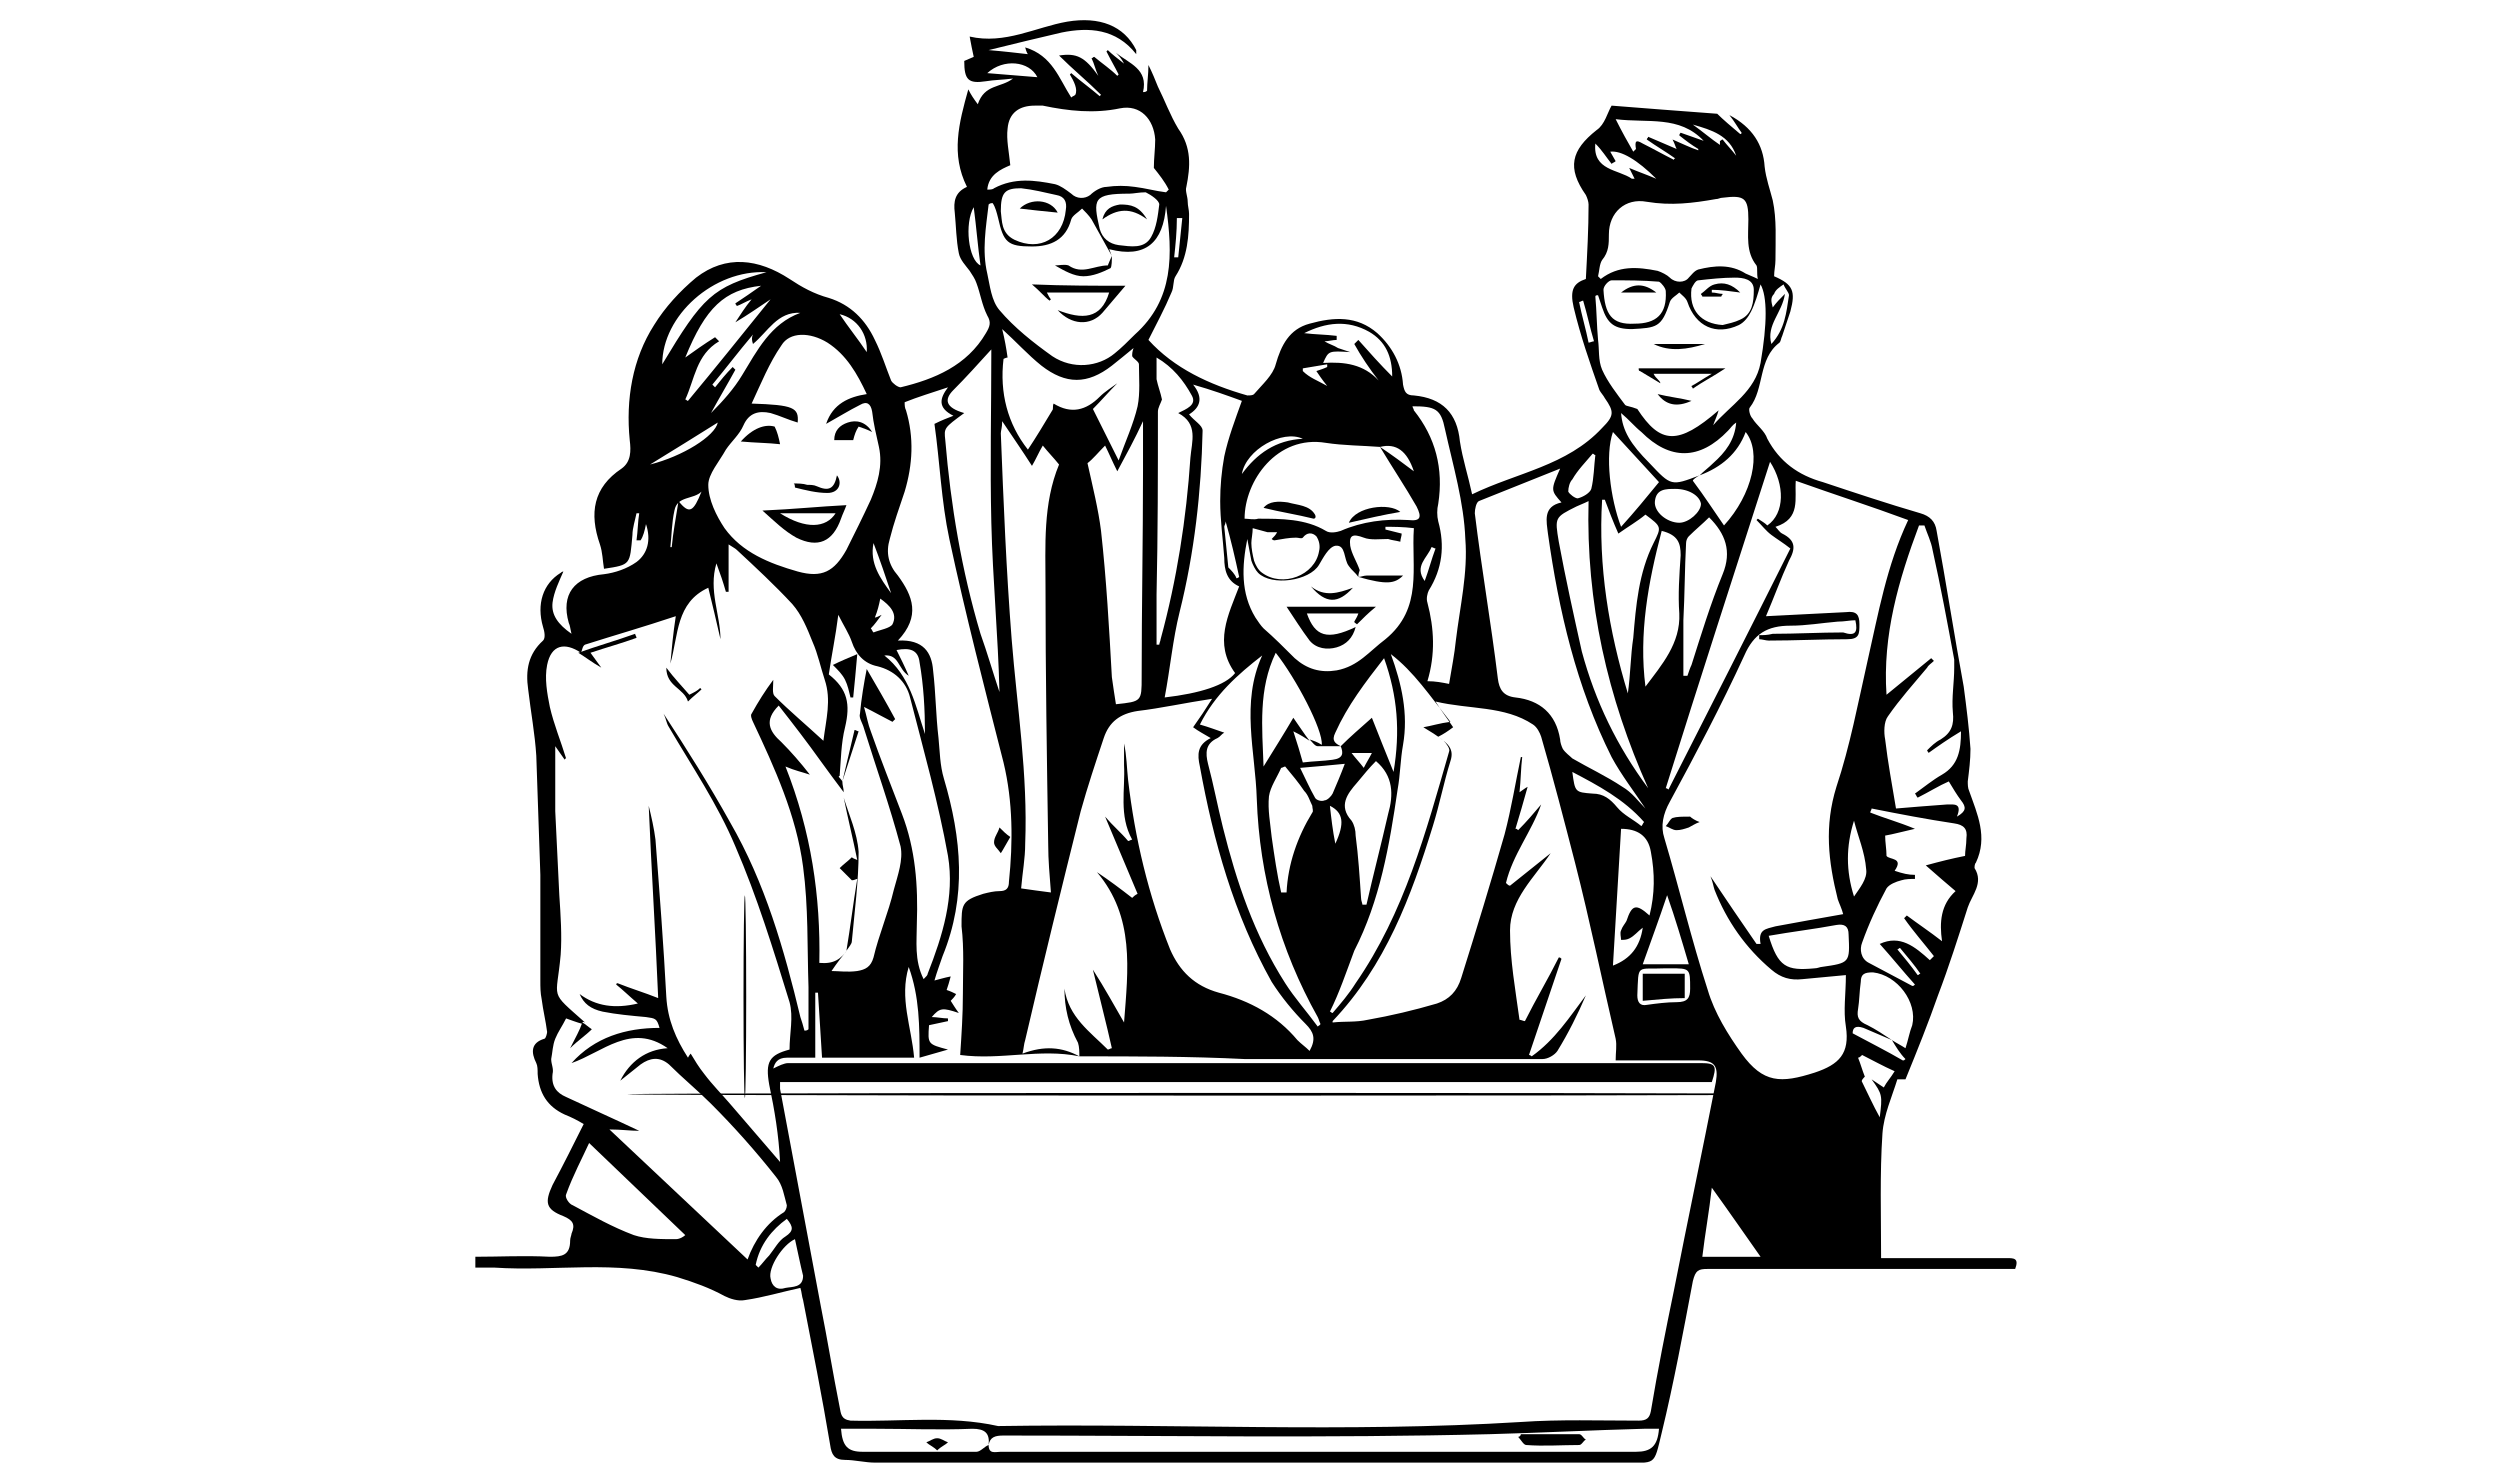 <?xml version="1.0" encoding="utf-8"?>
<!-- Generator: Adobe Illustrator 24.3.0, SVG Export Plug-In . SVG Version: 6.00 Build 0)  -->
<svg version="1.1" id="Layer_1" xmlns="http://www.w3.org/2000/svg" xmlns:xlink="http://www.w3.org/1999/xlink" x="0px" y="0px"
	 viewBox="0 0 184.6 108" style="enable-background:new 0 0 184.6 108;" xml:space="preserve">
<g>
	<path d="M117.1,20.6c0.1-1.9,0.2-3.7,0.2-5.5c0-0.2-0.1-0.5-0.2-0.7c-1.4-2-1.1-3.3,0.8-4.8c0.6-0.4,0.8-1.3,1.1-1.8
		c2.6,0.2,5,0.4,7.8,0.6c0.4,0.4,1.1,1,1.7,1.5c0,0,0.1,0,0.1-0.1c-0.3-0.4-0.5-0.8-0.9-1.3c1.7,0.9,2.5,2.2,2.6,3.8
		c0.1,0.9,0.4,1.7,0.6,2.5c0.3,1.4,0.2,2.9,0.2,4.4c0,0.4-0.1,0.8-0.1,1.2c1.4,0.6,1.6,1.1,1.2,2.6c-0.2,0.6-0.4,1.2-0.6,1.8
		c-0.1,0.2-0.1,0.4-0.2,0.5c-1.6,1.2-1.1,3.4-2.2,4.8c-0.1,0.1,0,0.6,0.2,0.8c0.3,0.5,0.9,0.9,1.1,1.5c0.9,1.7,2.3,2.7,4.1,3.2
		c2.4,0.8,4.8,1.6,7.2,2.3c0.7,0.2,1.1,0.6,1.2,1.3c0.7,3.8,1.3,7.7,2,11.5c0.2,1.5,0.4,3.1,0.5,4.6c0,0.8-0.1,1.6-0.2,2.4
		c0,0.2,0,0.5,0.1,0.7c0.6,1.7,1.4,3.4,0.5,5.3c-0.1,0.1-0.1,0.3-0.1,0.4c0.7,1.1-0.2,2-0.5,2.9c-0.7,2.2-1.4,4.4-2.2,6.5
		c-0.7,2-1.5,4-2.4,6.2c0,0-0.3,0-0.6,0c-0.4,1.3-1,2.6-1.1,4c-0.2,3-0.1,6-0.1,9.2c0.4,0,0.8,0,1.1,0c2.7,0,5.5,0,8.2,0
		c0.5,0,0.9,0,0.6,0.8c-2.3,0-4.6,0-6.9,0c-5.3,0-10.5,0-15.8,0c-0.7,0-0.9,0.1-1.1,0.9c-0.7,3.7-1.4,7.5-2.3,11.2
		c-0.6,2.5-0.4,2.2-2.9,2.2c-6.2,0.2-12.4,0-18.6,0c-12.2,0-24.4,0-36.6,0c-0.7,0-1.5-0.2-2.2-0.2c-0.8,0-1-0.4-1.1-1.1
		c-0.6-3.6-1.3-7.1-2-10.7c-0.1-0.3-0.1-0.6-0.2-0.9c-1.4,0.3-2.7,0.7-4.1,0.9c-0.5,0.1-1.1-0.1-1.5-0.3c-1.1-0.6-2.2-1-3.5-1.4
		c-4.5-1.3-9-0.4-13.5-0.7c-0.5,0-0.9,0-1.4,0c0-0.3,0-0.5,0-0.8c1.8,0,3.6-0.1,5.5,0c0.9,0,1.5-0.1,1.5-1.2c0-0.2,0.1-0.4,0.1-0.5
		c0.3-0.7,0.1-1-0.6-1.3c-1.3-0.5-1.4-1-0.8-2.3c0.8-1.5,1.5-2.9,2.3-4.5c-0.5-0.3-0.9-0.5-1.4-0.7c-1.3-0.6-1.9-1.6-2-3
		c0-0.3,0-0.6-0.1-0.8c-0.4-0.8-0.4-1.5,0.6-1.8c0.1,0,0.2-0.4,0.2-0.5c-0.1-0.8-0.3-1.6-0.4-2.4c-0.1-0.5-0.1-0.9-0.1-1.4
		c0-2.6,0-5.2,0-7.8c-0.1-2.9-0.2-5.9-0.3-8.8c-0.1-1.6-0.4-3.2-0.6-4.9c-0.2-1.4,0-2.6,1.1-3.6c0.2-0.2,0.1-0.7,0-1
		c-0.5-1.7,0-3.2,1.3-4c0.1-0.1,0.2-0.1,0.2-0.1c-0.3,0.7-0.7,1.5-0.8,2.3c-0.1,0.9,0.4,1.6,1.4,2.3c-0.1-0.4-0.1-0.6-0.2-0.8
		c-0.6-2.1,0.4-3.4,2.6-3.6c0.8-0.1,1.7-0.4,2.4-0.9c0.8-0.6,1.1-1.6,0.7-2.8c-0.1,0.5-0.2,0.9-0.4,1.2c-0.1,0-0.2,0-0.3,0
		c0.1-0.7,0.1-1.4,0.2-2c-0.1,0-0.1,0-0.2,0c-0.1,0.5-0.3,1.1-0.3,1.6c-0.2,2.2-0.1,2.2-2.1,2.5c-0.1-0.6-0.1-1.2-0.3-1.8
		c-0.8-2.3-0.5-4.2,1.6-5.6c0.7-0.5,0.7-1.3,0.6-2.1c-0.3-3,0.2-6,1.8-8.5c0.8-1.3,1.9-2.5,3.1-3.5c2.2-1.7,4.6-1.4,6.9,0.1
		c0.9,0.6,1.8,1.1,2.9,1.4c1.6,0.5,2.7,1.6,3.4,3.1c0.5,1,0.8,2,1.2,3c0.1,0.2,0.5,0.5,0.7,0.5c2.5-0.6,4.9-1.6,6.3-4
		c0.3-0.5,0.4-0.8,0.1-1.3c-0.4-0.8-0.5-1.6-0.8-2.4c-0.1-0.3-0.3-0.6-0.5-0.9c-0.3-0.4-0.7-0.8-0.8-1.3c-0.2-1-0.2-2-0.3-3
		c-0.1-0.8,0-1.5,0.9-1.9c-1.2-2.4-0.6-4.7,0.1-7.2c0.2,0.4,0.4,0.7,0.7,1.1c0.5-1.5,1.7-1.2,2.6-1.9c-0.8,0.1-1.4,0.1-2,0.2
		c-1.3,0.2-1.6-0.1-1.6-1.5c0.2-0.1,0.5-0.2,0.7-0.3c-0.1-0.5-0.2-0.9-0.3-1.5c2.6,0.6,4.9-0.7,7.2-1.1c2.4-0.4,4.2,0.3,5.1,2.1
		c0,0.1,0,0.1,0,0.3c-1.5-1.9-3.5-2-5.5-1.6c-1.7,0.4-3.4,0.8-5.4,1.3c1.2,0.1,2,0.2,2.9,0.3c0,0-0.1-0.1-0.2-0.5
		c2,0.6,2.5,2.3,3.4,3.7c0.1-0.1,0.2-0.1,0.3-0.2C79.6,6.6,79.3,6,79,5.5c0,0,0.1-0.1,0.1-0.1c0.7,0.6,1.4,1.1,2.1,1.7
		c0,0,0.1-0.1,0.1-0.1c-1-1-2.1-1.9-3.1-2.9c1.3-0.2,1.9,0.1,2.9,1.5c-0.2-0.4-0.3-0.9-0.5-1.3c0.1,0,0.1-0.1,0.2-0.1
		c0.6,0.5,1.2,0.9,1.7,1.4c0,0,0.1-0.1,0.1-0.1c-0.3-0.6-0.6-1.1-0.9-1.7c0,0,0.1-0.1,0.1-0.1c0.3,0.3,0.7,0.6,1.2,1
		c-0.2-0.4-0.4-0.6-0.6-0.8c1,0.8,2.4,1.2,2,2.9c0.1,0,0.2,0,0.3-0.1c0-0.6,0.1-1.2,0.1-1.9c0.3,0.6,0.5,1.1,0.7,1.6
		c0.5,1,0.9,2.1,1.5,3.1c1,1.4,0.9,2.8,0.6,4.3c-0.1,0.3,0.1,0.7,0.1,1.1c0,0.3,0.1,0.6,0.1,0.9c0,1.6-0.1,3.2-1,4.6
		c-0.2,0.3-0.1,0.8-0.3,1.2c-0.5,1.2-1.1,2.3-1.7,3.5c1.9,2.1,4.5,3.3,7.3,4.1c0.2,0,0.4,0,0.5-0.1c0.6-0.7,1.4-1.4,1.6-2.2
		c0.4-1.4,1-2.6,2.5-3c1.8-0.5,3.5-0.6,5,0.7c1.1,1,1.8,2.3,1.9,3.8c0.1,0.5,0.2,0.8,0.8,0.8c2.1,0.2,3.2,1.3,3.4,3.4
		c0.2,1.3,0.6,2.5,0.9,3.9c3.3-1.6,7-2.1,9.6-4.9c0.9-0.9,0.9-1.2,0.2-2.2c-0.1-0.2-0.3-0.4-0.4-0.6c-0.7-2-1.4-4-1.9-6.1
		C115.9,21.4,116.2,20.9,117.1,20.6z M138.2,79.7c0.3,0.2,0.6,0.4,0.9,0.6c0.2-0.4,0.5-0.7,0.8-1.2c-0.9-0.4-1.6-0.8-2.4-1.2
		c-0.1,0.1-0.2,0.2-0.3,0.2c0.2,0.5,0.3,0.9,0.5,1.4c-0.1,0.1-0.3,0.3-0.2,0.4c0.4,0.8,0.8,1.7,1.3,2.6
		C139,80.9,139,80.8,138.2,79.7z M125.5,35.1c0.3-0.3,0.7-0.6,1-0.9c0.9-0.8,1.6-1.7,1.7-3c-0.3,0.2-0.4,0.4-0.6,0.6
		c-2.1,2.2-4.3,2.2-6.4,0.1c-0.5-0.4-0.9-0.9-1.5-1.4c0.1,1.3,0.7,2.3,2.1,3.7C123.4,35.9,123.4,35.9,125.5,35.1
		C125.5,35,125.5,35.1,125.5,35.1c-0.2,0.1-0.5,0.3-0.5,0.4c0.9,1.2,1.6,2.3,2.3,3.3c2.1-2.3,2.8-5.4,1.6-6.9
		C128.3,33.5,127.1,34.5,125.5,35.1z M139.7,76.8c0.3,0.2,0.7,0.4,1,0.6c0.2-0.6,0.3-1.2,0.5-1.7c0.4-1.7-1.1-3.7-2.9-3.9
		c-0.6,0-0.9,0.1-0.9,0.7c-0.1,0.7-0.1,1.4-0.2,2c-0.1,0.6,0,0.9,0.7,1.2C138.5,76,139.1,76.4,139.7,76.8c-0.7-0.3-1.4-0.6-2.1-0.9
		c-0.6-0.2-0.8,0-0.8,0.4c1.3,0.7,2.5,1.3,3.7,2c0.1,0,0.1,0,0.2-0.1C140.3,77.8,140,77.3,139.7,76.8z M99,55.1
		c0.7-0.7,1.4-1.3,2.3-2.1c0.5,1.3,1,2.5,1.6,4c0.5-3,0.3-5.6-0.7-8.4c-1.4,1.8-2.7,3.5-3.6,5.5C98.3,54.7,98.6,54.9,99,55.1
		c-0.5,0-1.1,0-1.7,0c-0.2,0-0.4-0.3-0.6-0.5c0.3,0.1,0.6,0.2,0.9,0.4c0.1-1.1-1.9-4.9-3.4-6.8c-1.3,2.7-1,5.5-0.9,8.4
		c0.8-1.3,1.5-2.4,2.2-3.6c0.5,0.7,0.8,1.2,1.2,1.7c-0.3-0.2-0.6-0.4-1.2-0.7c0.3,0.9,0.5,1.6,0.7,2.3c0.8-0.1,1.5-0.1,2.2-0.2
		C99.2,56,99.2,55.6,99,55.1z M77.8,29.8c1.3,0.8,2.4,0.5,3.4-0.5c0.4-0.4,0.9-0.7,1.3-1c-0.6,0.6-1.2,1.3-1.8,1.9
		c0.6,1.2,1.2,2.4,1.9,3.8c0.5-1.4,1.1-2.7,1.4-4c0.2-1,0.1-2.1,0.1-3.1c0-0.2-0.4-0.4-0.5-0.6c0-0.2,0-0.3,0.1-0.6
		c-0.6,0.5-1.1,0.9-1.6,1.3c-1.8,1.4-3.4,1.4-5.2,0c-1-0.8-1.9-1.8-2.9-2.7c0.2,0.8,0.3,1.4,0.4,2.1c-0.1,0-0.3,0.1-0.3,0.1
		c-0.3,2.5,0.3,4.8,1.8,6.7c0.6-0.9,1.2-1.9,1.8-2.9C77.8,30.2,77.7,30,77.8,29.8z M85.8,29.5c-0.1,0.3-0.3,0.6-0.3,0.9
		c0,4.5,0,9-0.1,13.5c0,1.2,0,2.5,0,3.7c0.1,0,0.2,0,0.2,0c0-0.1,0.1-0.3,0.1-0.4c1.2-4.4,1.9-8.9,2.2-13.4c0.1-1.2,0.6-2.5-0.9-3.3
		c0.6-0.3,1.4-0.6,1-1.3c-0.6-1.1-1.4-2.1-2.6-2.8c0,0.6,0,1.1,0,1.6C85.5,28.5,85.7,29,85.8,29.5z M101.9,33
		c-1.3-0.1-2.7-0.1-4-0.3c-3.6-0.6-6,2.8-6,5.6c0.3,0,0.7,0.1,1,0c1.7,0,3.5,0,5,0.9c0.3,0.2,0.8,0.1,1.1,0c1.6-0.7,3.3-0.9,5-0.8
		c0.9,0.1,1-0.2,0.6-1C103.8,36,102.8,34.5,101.9,33c0.9,0.6,1.7,1.2,2.5,1.8C103.9,33.3,103.1,32.7,101.9,33z M73,106.7
		c0.1-0.9-0.3-1.2-1.2-1.2c-2.4,0.1-4.8,0-7.1,0c-0.9,0-1.7,0-2.6,0c0.1,1.3,0.5,1.7,1.6,1.7c2.8,0,5.6,0,8.4,0
		C72.4,107.2,72.7,106.8,73,106.7c0,0.7,0.5,0.5,0.9,0.5c15.6,0,31.3,0,46.9,0c1.1,0,1.6-0.4,1.7-1.7c-0.4,0-0.7,0-1.1,0
		c-3.8,0.1-7.6,0.3-11.4,0.4c-12,0.3-23.9,0.1-35.9,0.1C73.5,106,73.1,106.1,73,106.7z M100.3,42.6c-0.2-0.3-0.5-0.5-0.7-0.8
		c-0.4-0.5-0.2-1.6-1-1.5c-0.5,0.1-0.9,0.9-1.2,1.4c-0.7,1.2-3.5,1.6-4.5,0.6c-0.2-0.2-0.4-0.6-0.5-0.9c-0.1-0.5-0.2-1.1-0.3-1.6
		c-0.4,2-0.5,4,0.6,5.8c0.2,0.3,0.4,0.6,0.6,0.8c0.8,0.7,1.5,1.4,2.3,2.2c0.9,0.8,1.9,1.1,3.1,0.9c1.6-0.3,2.4-1.4,3.6-2.3
		c2.8-2.3,1.9-5.3,2.1-8.2c-0.8-0.1-1.5-0.1-2.1-0.1c0,0.1,0,0.1,0,0.2c0.4,0.1,0.8,0.2,1.2,0.3c0,0.2-0.1,0.4-0.1,0.6
		c-0.4-0.1-0.6-0.1-0.9-0.2c-0.6,0-1.3,0.1-1.8-0.1c-0.8-0.3-1.1-0.2-1,0.6c0.1,0.6,0.5,1.2,0.7,1.8
		C100.3,42.4,100.3,42.5,100.3,42.6L100.3,42.6z M82.1,18.9c-0.5-0.9-1-1.8-1.5-2.7c-0.2-0.3-0.5-0.6-0.7-0.8
		c-0.3,0.3-0.7,0.5-0.8,0.8c-0.4,1.5-1.5,2-2.9,2c-1.8,0-2.1-0.3-2.5-2.1c-0.1-0.4-0.2-0.8-0.4-1.1c-0.1,0-0.2,0-0.3,0.1
		c-0.2,1.7-0.5,3.4-0.1,5.1c0.2,0.9,0.3,2,0.9,2.7c1.1,1.3,2.5,2.4,3.9,3.4c1.5,1,3.4,0.8,4.6-0.2c0.5-0.4,1-0.9,1.5-1.4
		c2.9-2.6,2.8-5.9,2.3-9.5c-0.2,2.7-1.5,3.9-4.2,3.2C82,18.6,82,18.7,82.1,18.9L82.1,18.9z M62.2,57.7L62.2,57.7
		c0,0.3,0.1,0.5,0.1,0.8c-0.6-0.8-1.2-1.6-1.7-2.3c-1-1.4-2-2.7-3.1-4.1c-1.1,1.1-0.7,1.9,0.2,2.7c0.7,0.7,1.4,1.5,2.1,2.4
		c-0.6-0.2-1.1-0.3-1.8-0.6c1.9,4.8,2.6,9.6,2.5,14.5c1.1,0.1,1.6-0.3,2.1-1c-0.4,0.5-0.8,1-1.2,1.6c0.5,0,1.2,0.1,1.9,0
		c0.6-0.1,1-0.3,1.2-1c0.4-1.7,1.1-3.3,1.5-5c0.3-1.1,0.7-2.2,0.5-3.2c-0.8-3-1.8-5.8-2.7-8.7c-0.1-0.4-0.4-0.8-0.3-1.1
		c0.1-1.1,0.3-2.3,0.5-3.3c0.7,1.2,1.4,2.4,2.1,3.7c-0.1,0.1-0.1,0.1-0.2,0.2c-0.6-0.3-1.3-0.7-2.1-1.1c0.2,0.7,0.3,1.3,0.5,1.8
		c0.7,2,1.5,4,2.3,6.1c1,2.6,1.2,5.3,1.1,8.1c0,1.3-0.2,2.7,0.5,4.1c0.2-0.2,0.3-0.3,0.3-0.4c1.1-2.8,2-5.7,1.5-8.7
		c-0.7-3.9-1.8-7.8-2.8-11.7c-0.3-1.2-1.2-2-2.4-2.3c-1-0.2-1.6-0.9-1.9-1.8c-0.2-0.6-0.6-1.2-1-2c-0.2,1.6-0.5,3-0.7,4.4
		c1.4,1.1,1.6,2.2,1.2,3.9c-0.3,1.2-0.3,2.4-0.4,3.6C61.8,57.3,62.1,57.5,62.2,57.7z M43,75.6c-0.4-0.1-0.9-0.3-1.2-0.4
		c-0.3,0.6-0.6,1-0.8,1.5c-0.2,0.5-0.2,1-0.3,1.5c0,0.4,0.2,0.7,0.1,1.1c-0.1,0.9,0.3,1.4,1,1.7c1.7,0.8,3.5,1.6,5.4,2.5
		c-0.7,0-1.3-0.1-2.2-0.1c3.5,3.3,6.9,6.5,10.2,9.6c0.5-1.4,1.4-2.7,2.7-3.5c0.1-0.1,0.2-0.3,0.2-0.5c-0.2-0.7-0.3-1.5-0.8-2.1
		c-1.5-1.9-3.1-3.7-4.8-5.4c-1-1-2.1-1.9-3.1-2.9c-0.7-0.6-1.4-0.5-2.1,0c-0.5,0.4-1,0.8-1.5,1.2c0.7-1.4,1.9-2.3,3.5-2.4
		c-2.7-1.9-4.8,0.3-7.1,1.1c1.7-1.9,4-2.6,6.5-2.6c-0.2-0.7-0.3-0.7-1-0.8c-1.1-0.1-2.2-0.2-3.2-0.4c-0.9-0.2-1.4-0.6-1.7-1.3
		c1.2,0.9,2.6,1.1,4.3,0.7c-0.7-0.6-1.1-1-1.6-1.4c0,0,0-0.1,0.1-0.1c1,0.4,2,0.7,3,1.1c-0.2-4.8-0.5-9.5-0.7-14.2
		c0.2,0.8,0.4,1.7,0.5,2.5c0.3,3.9,0.6,7.8,0.8,11.6c0.1,1.7,0.7,3.1,1.6,4.5c0.1-0.2,0.2-0.3,0.2-0.3c0.3,0.5,0.6,1,1,1.5
		c0.6,0.8,1.3,1.5,1.9,2.2c1.2,1.4,2.4,2.8,3.7,4.3c-0.1-2-0.4-3.8-0.8-5.7c-0.3-1.7,0-2.2,1.5-2.6c0-1.2,0.3-2.4,0-3.5
		c-1.2-3.9-2.4-7.8-4-11.5c-1.3-3.1-3.2-5.9-4.9-8.8c-0.2-0.3-0.2-0.6-0.4-1c1.7,2.6,3.4,5.3,4.9,8c2.6,4.5,4,9.4,5.2,14.4
		c0.1,0.3,0.2,0.6,0.3,1c0.1,0,0.2,0,0.3-0.1c0-1,0-2.1,0-3.1c-0.1-3,0-5.9-0.4-8.9c-0.5-3.8-2.1-7.3-3.7-10.7
		c-0.1-0.2-0.2-0.5-0.1-0.6c0.5-0.9,1-1.7,1.6-2.5c0,0.5-0.1,1,0.1,1.2c1.1,1.1,2.3,2.1,3.6,3.3c0.2-1.6,0.6-3,0.1-4.5
		c-0.3-0.9-0.5-1.9-0.9-2.8c-0.4-1-0.8-2-1.5-2.8c-1.3-1.4-2.7-2.7-4.1-4c-0.1-0.1-0.3-0.2-0.6-0.4c0,1.3,0,2.4,0,3.5
		c-0.1,0-0.1,0-0.2,0c-0.2-0.7-0.4-1.3-0.7-2.1c-0.6,2,0.3,3.8,0.3,5.6c-0.3-1.3-0.6-2.6-0.9-3.8c-2.4,1.1-2.2,3.5-2.8,5.6
		c0.1-1.1,0.2-2.2,0.4-3.5c-2.4,0.8-4.5,1.4-6.7,2.1c-0.2,0.1-0.2,0.4-0.3,0.6l0,0c-1.2-0.8-2.2-0.6-2.5,0.9c-0.2,1,0,2.1,0.2,3.1
		c0.3,1.3,0.8,2.5,1.2,3.8c0,0-0.1,0-0.1,0.1c-0.2-0.3-0.5-0.7-0.7-1c0,1.6,0,3.2,0,4.8c0.1,2.1,0.2,4.1,0.3,6.2
		c0.1,1.5,0.2,3,0.1,4.4c-0.3,3.4-0.9,2.6,1.8,5C43,75.4,43,75.5,43,75.6C43,75.5,43,75.6,43,75.6z M79.7,78c0-0.3,0-0.7-0.1-1
		c-0.7-1.3-1-2.6-1-4c0.3,2.1,1.9,3.2,3.2,4.5c0.1,0,0.2-0.1,0.3-0.1c-0.4-1.8-0.9-3.7-1.4-5.8c0.9,1.4,1.6,2.7,2.3,3.9
		c0.3-3.9,0.8-7.8-2-11.1c0.9,0.6,1.7,1.2,2.6,1.9c0.1-0.1,0.2-0.2,0.4-0.3c-0.8-1.9-1.6-3.8-2.4-5.7c0.6,0.7,1.2,1.2,1.7,1.8
		c0.1,0,0.2-0.1,0.3-0.1c-1-1.8-0.5-3.7-0.6-5.5c0-0.5,0-1,0-1.6c0.2,0.9,0.2,1.8,0.3,2.7c0.5,4.3,1.5,8.5,3.1,12.5
		c0.7,1.6,1.8,2.7,3.6,3.2c2.3,0.6,4.3,1.7,5.8,3.5c0.3,0.3,0.6,0.5,0.9,0.8c0.5-0.9,0.3-1.4-0.3-2c-0.9-0.9-1.8-2-2.5-3.1
		c-2.8-5-4.3-10.4-5.3-15.9c-0.2-0.9-0.2-1.6,0.8-2.1c-0.5-0.3-0.9-0.5-1.3-0.8c0.5-0.7,0.9-1.3,1.4-2.1c-2,0.3-3.8,0.7-5.5,0.9
		c-1.3,0.2-2.1,0.8-2.5,2c-0.6,1.8-1.2,3.6-1.7,5.4c-1.4,5.6-2.8,11.3-4.1,16.9c-0.1,0.3-0.1,0.6-0.2,1C77.1,77.2,78.4,77.3,79.7,78
		c-2.9-0.6-5.8,0.3-8.8-0.1c0.1-1.5,0.2-3,0.2-4.5c0-1.7,0.1-3.3-0.1-5C71,66.8,71,66.5,72.6,66c0.4-0.1,0.8-0.2,1.2-0.2
		c0.5,0,0.7-0.2,0.7-0.7c0.3-2.9,0.3-5.9-0.4-8.8c-1.4-5.5-2.8-10.9-4-16.5c-0.6-2.8-0.7-5.7-1.1-8.5c0.6-0.3,0.9-0.4,1.4-0.6
		c-1.2-0.6-1-1.3-0.4-2.1c-1.2,0.4-2.2,0.7-3.2,1.1c0,0.2,0,0.4,0.1,0.6c0.6,2,0.5,4-0.1,6c-0.4,1.2-0.8,2.3-1.1,3.5
		c-0.3,1-0.1,1.9,0.6,2.7c1.1,1.5,1.7,3,0,4.8c1.9-0.1,2.5,0.9,2.6,2.2c0.2,1.7,0.2,3.3,0.4,5c0.1,1,0.1,2,0.4,3
		c1.3,4.4,1.7,8.7-0.1,13.1c-0.2,0.6-0.4,1.1-0.6,1.8c0.4-0.1,0.7-0.2,1.2-0.3c-0.1,0.4-0.2,0.7-0.3,1c0.3,0.1,0.5,0.2,0.7,0.3
		c-0.1,0.2-0.3,0.4-0.4,0.5c0.2,0.3,0.3,0.5,0.6,0.9c-1.2-0.4-1.4-0.4-2,0.3c0.4,0,0.8,0.1,1.2,0.1c0,0.1,0,0.1,0,0.2
		c-0.5,0.1-0.9,0.2-1.4,0.3c-0.1,1.4-0.1,1.4,1.4,1.8c-0.7,0.2-1.4,0.4-2.1,0.6c0-2.3,0-4.5-0.8-6.7c-0.7,2.3,0.2,4.4,0.4,6.7
		c-2.3,0-4.5,0-6.8,0c-0.1-1.6-0.2-3.2-0.3-4.8c-0.1,0-0.1,0-0.2,0c0,1.6,0,3.2,0,4.8c-0.7,0-1.4,0-2.1,0c-0.7,0-0.9,0.4-1,0.8
		c0.4-0.2,0.8-0.4,1.1-0.4c22.5,0,44.9,0,67.4,0c1.1,0,1.2,0.2,0.8,1.4c-22.9,0-45.8,0-68.8,0c0,0.2,0,0.4,0,0.5c1,5.3,2,10.7,3,16
		c0.5,2.5,0.9,5,1.4,7.5c0.1,0.5,0.1,0.9,0.8,1c3.6,0.1,7.3-0.4,10.9,0.4c12.9-0.2,25.7,0.5,38.6-0.3c2.9-0.2,5.8-0.1,8.7-0.1
		c0.6,0,0.8-0.2,0.9-0.7c0.5-3,1.1-6,1.7-8.9c1-5.1,2.1-10.3,3.1-15.4c0.2-1.2-0.1-1.6-1.3-1.6c-2,0-4.1,0-6.1,0
		c0-0.6,0.1-1.1,0-1.6c-1-4.3-1.9-8.7-3-13c-0.8-3.1-1.6-6.2-2.5-9.3c-0.1-0.3-0.3-0.7-0.6-0.9c-2.1-1.4-4.7-1.1-7.2-1.7
		c0.5,0.8,0.9,1.3,1.3,1.9c-0.4,0.3-0.7,0.5-1.1,0.7c0.7,0.5,1.2,0.9,0.9,1.8c-0.5,1.6-0.8,3.2-1.3,4.8c-1.6,5.2-3.5,10.3-7.4,14.4
		c0,0,0,0.1,0,0.1c0.9-0.1,1.7,0,2.6-0.2c1.7-0.3,3.4-0.7,5.1-1.2c0.9-0.3,1.5-0.9,1.8-1.9c1.1-3.5,2.2-7.1,3.2-10.6
		c0.5-1.9,0.8-3.8,1.2-5.7c0,0,0.1,0,0.1,0c-0.1,0.8-0.1,1.7-0.2,2.6c0.3-0.2,0.4-0.3,0.6-0.4c-0.3,1.1-0.6,2.1-0.9,3.1
		c0.1,0,0.1,0,0.2,0.1c0.6-0.6,1.2-1.3,1.7-1.9c-0.7,2-2.1,3.7-2.6,5.8c0.1,0.1,0.2,0.2,0.3,0.2c1-0.8,2-1.6,3-2.4
		c-1.2,1.8-3,3.4-3,5.7c0,2.2,0.4,4.4,0.7,6.6c0.1,0,0.3,0.1,0.4,0.1c0.8-1.6,1.7-3.1,2.5-4.7c0.1,0,0.1,0,0.2,0.1
		c-0.8,2.4-1.6,4.7-2.4,7.1c0.1,0,0.2,0.1,0.2,0.1c1.7-1.2,2.8-2.9,4-4.5c-0.6,1.4-1.3,2.8-2.1,4.1c-0.2,0.3-0.7,0.6-1.1,0.6
		c-7.3,0-14.7,0-22,0C87.9,78,83.8,78,79.7,78z M137,45.8c-0.4,0-0.8,0.1-1.3,0.1c-1.2,0.1-2.3,0.3-3.5,0.3c-1.7,0-2.7,0.6-3.4,2.2
		c-1.7,3.7-3.6,7.3-5.5,10.8c-0.5,0.9-0.7,1.8-0.4,2.7c1.1,3.7,2,7.5,3.2,11.2c0.5,1.7,1.5,3.3,2.5,4.7c1.6,2.2,2.9,2.2,5.4,1.4
		c1.8-0.6,2.6-1.4,2.3-3.4c-0.2-1.2,0-2.4,0-3.8c-1.1,0.1-2.2,0.2-3.2,0.3c-0.9,0.1-1.6-0.1-2.3-0.7c-1.9-1.6-3.3-3.6-4.2-5.9
		c-0.1-0.3-0.1-0.5-0.3-1c1.2,1.8,2.3,3.4,3.4,5c0.1,0,0.2,0,0.3,0c-0.2-1.1,0.4-1.1,1.1-1.3c1.6-0.3,3.3-0.6,5-0.9
		c-0.1-0.4-0.3-0.8-0.4-1.1c-0.7-2.8-1-5.4-0.1-8.3c1-3,1.6-6.2,2.3-9.3c0.8-3.5,1.4-7,3-10.4c-2.7-1-5.5-1.9-8.3-2.9
		c-0.1,1.3,0.4,2.8-1.5,3.4c0.2,0.2,0.3,0.4,0.5,0.5c1,0.5,1,1.1,0.5,2c-0.6,1.3-1.1,2.7-1.7,4.1c2.1-0.1,4-0.2,5.9-0.3
		c0.8-0.1,1,0.2,1,0.9c0,0.7,0,1.1-0.9,1.1c-1.9,0-3.9,0.1-5.8,0.1c-0.2,0-0.5-0.1-0.7-0.1c0-0.1,0-0.2,0-0.3c0.3,0,0.6,0,1-0.1
		c1.7,0,3.5-0.1,5.2-0.1C137,47,137.2,46.7,137,45.8z M58.9,31.2c-0.7-0.2-1.3-0.5-2-0.7c-0.9-0.2-1.6,0-2,0.9
		c-0.3,0.7-0.9,1.2-1.3,1.8c-0.5,0.9-1.3,1.8-1.3,2.6c0,1.1,0.6,2.3,1.2,3.2c1.3,1.8,3.3,2.6,5.4,3.2c1.8,0.5,2.7,0,3.6-1.6
		c0.6-1.2,1.2-2.4,1.8-3.7c0.5-1.2,0.9-2.5,0.6-3.9c-0.2-0.9-0.4-1.7-0.5-2.6c-0.1-0.6-0.4-0.8-0.9-0.5c-0.8,0.4-1.6,0.9-2.5,1.4
		c0.5-1.5,1.7-2,3-2.2c-0.7-1.5-1.5-2.9-2.9-3.8c-1.3-0.8-2.8-0.8-3.4,0.2c-0.9,1.3-1.5,2.8-2.2,4.3C58.6,29.9,59,30.1,58.9,31.2z
		 M115.2,34.6c-2,0.8-4,1.6-6,2.4c-0.2,0.1-0.3,0.6-0.3,0.9c0.5,4.1,1.2,8.1,1.7,12.2c0.1,0.8,0.4,1.3,1.3,1.4
		c1.8,0.2,3,1.2,3.3,3.1c0,0.2,0.1,0.5,0.2,0.7c0.2,0.3,0.5,0.5,0.7,0.7c1.2,0.7,2.5,1.3,3.7,2.1c0.7,0.4,1.2,1.1,1.7,1.6
		c-0.8-1.2-1.8-2.5-2.5-3.8c-2.6-5.2-3.9-10.8-4.7-16.5c-0.1-0.9-0.4-2,1-2.3C114.5,36.2,114.5,36.2,115.2,34.6z M142.4,55.6
		c0-0.1-0.1-0.1-0.1-0.2c0.3-0.3,0.6-0.6,1-0.8c0.8-0.5,1-1.1,0.9-2c-0.1-1.1,0.1-2.2,0.1-3.3c0-0.2,0-0.4,0-0.6
		c-0.5-2.7-1-5.4-1.6-8.1c-0.1-0.6-0.4-1.2-0.6-1.8c-0.1,0-0.3,0-0.4,0c-1.5,4-2.7,8.1-2.4,12.5c1.1-0.9,2.2-1.8,3.3-2.7
		c0.1,0.1,0.1,0.1,0.2,0.2c-0.2,0.2-0.4,0.3-0.5,0.5c-1,1.2-2,2.3-2.9,3.6c-0.3,0.4-0.3,1.2-0.2,1.7c0.2,1.7,0.5,3.3,0.8,5.1
		c1.1-0.1,2.5-0.2,3.8-0.3c0.5,0,1.1-0.1,0.7,0.9c0.7-0.4,0.7-0.7,0.3-1.2c-0.3-0.4-0.6-0.9-0.9-1.4c-0.7,0.3-1.5,0.8-2.3,1.2
		c-0.1-0.1-0.1-0.2-0.2-0.3c0.7-0.5,1.3-1,2-1.4c1.2-0.7,1.4-1.8,1.4-3.2C143.8,54.6,143.1,55.1,142.4,55.6z M77.6,65.9
		c-0.1-1.3-0.2-2.4-0.2-3.5c-0.1-6.4-0.2-12.7-0.2-19.1c0-3-0.2-6.1,1-9c-0.4-0.5-0.8-0.9-1.2-1.4c-0.3,0.5-0.5,1-0.8,1.5
		c-0.7-1.1-1.4-2.1-2.2-3.3c0,0.5-0.1,0.7-0.1,0.9c0.2,5.1,0.4,10.1,0.8,15.2c0.4,5,1.2,10,1,15.1c0,1.1-0.2,2.1-0.3,3.3
		C76.1,65.7,76.8,65.8,77.6,65.9z M126.9,30.3c-0.1,0.4-0.3,0.8-0.4,1.1c1.3-1.5,3.1-2.5,3.5-4.6c0.5-2.9,0.5-4.9,0-5.8
		c-0.2,0.7-0.4,1.4-0.7,2c-0.2,0.4-0.5,0.8-0.9,1c-1.7,0.8-3.2,0.1-3.8-1.7c-0.1-0.3-0.4-0.5-0.6-0.7c-0.2,0.2-0.6,0.4-0.7,0.7
		c-0.6,1.9-1,1.9-2.8,2c-1.3,0-1.8-0.4-2.2-1.6c-0.1-0.3-0.2-0.6-0.3-0.9c-0.1,0-0.2,0-0.2,0.1c0.1,1.1,0.1,2.1,0.2,3.2
		c0.1,0.7,0,1.5,0.3,2.2c0.4,0.9,1.1,1.8,1.7,2.6c0.1,0.1,0.4,0.1,0.9,0.3C122.6,32.8,123.9,32.9,126.9,30.3z M87.8,30.6
		c0.4,0.5,1,0.8,1,1.2c-0.1,4.5-0.6,9-1.7,13.4c-0.5,2-0.7,4.2-1.1,6.3c2.6-0.3,4.5-0.9,5.2-1.8c-1.6-2.2-0.5-4.3,0.3-6.4
		c-0.9-0.4-1.1-1.2-1.1-2.1c-0.1-1.4-0.3-2.8-0.3-4.2c0-1.1,0.1-2.2,0.3-3.3c0.3-1.4,0.8-2.7,1.3-4.1c-1.1-0.4-2.2-0.8-3.6-1.2
		C88.9,29.4,88.6,30.1,87.8,30.6z M85.2,12.4c0-0.7,0.1-1.4,0.1-2.1c-0.1-1.5-1.1-2.6-2.6-2.3c-1.9,0.4-3.8,0.2-5.7-0.2
		c-0.2,0-0.4,0-0.6,0c-1.1,0-1.9,0.5-2,1.7c-0.1,0.8,0.1,1.7,0.2,2.7c-0.7,0.3-1.6,0.7-1.7,1.8c0.2,0,0.4,0,0.5-0.1
		c1.5-0.8,3-0.6,4.5-0.3c0.4,0.1,0.8,0.4,1.2,0.7c0.4,0.4,1,0.4,1.4,0.1c0.3-0.3,0.8-0.6,1.2-0.6c0.7-0.1,1.4-0.1,2.1,0
		c0.8,0.1,1.5,0.3,2.3,0.4c0.1-0.1,0.1-0.1,0.2-0.2C86,13.4,85.6,12.9,85.2,12.4z M90.4,54.1c-0.2,0.1-0.3,0.3-0.5,0.4
		c-0.9,0.4-0.9,1.1-0.7,1.9c0.4,1.5,0.7,3.1,1.1,4.7c1,4,2.3,7.9,4.6,11.5c0.7,1.1,1.6,2.1,2.4,3.2c0.1-0.1,0.2-0.1,0.2-0.2
		c-0.1-0.2-0.1-0.3-0.2-0.5c-2.8-5-4.3-10.4-4.5-16.1c-0.1-3.5-1.2-7.1,0.4-10.6c-1.8,1.4-3.5,2.9-4.6,5.1
		C89.3,53.7,89.8,53.9,90.4,54.1z M98.2,74.7c0.1,0,0.1,0.1,0.2,0.1c0.6-0.7,1.2-1.4,1.7-2.2c3.6-5.2,5.2-11.2,6.9-17.1
		c0.1-0.2-0.2-0.6-0.4-0.8c-0.5-0.4-1-0.7-1.5-1c0.6-0.1,1.2-0.3,2-0.4c-1.5-1.9-2.7-3.7-4.4-5c0.8,2.2,1.3,4.4,0.9,6.7
		c-0.2,1.1-0.2,2.2-0.4,3.3c-0.6,4.1-1.3,8.2-3.2,11.9C99.4,71.8,98.9,73.3,98.2,74.7z M71.2,30.5c-1.5,1.1-1.5,1.1-1.4,2
		c0.4,4.8,1.2,9.6,2.6,14.3c0.5,1.4,0.9,2.8,1.4,4.3c-0.1-4.2-0.5-8.3-0.6-12.5c-0.1-4.2,0-8.4,0-12.8c-1,1.1-1.9,2.1-2.8,3
		C69.7,29.5,69.8,30.1,71.2,30.5z M118,20.4c0.1,0.1,0.2,0.2,0.2,0.2c1.3-1,2.7-0.9,4.2-0.6c0.3,0.1,0.7,0.3,0.9,0.5
		c0.4,0.4,1.1,0.4,1.4,0c0.2-0.2,0.4-0.5,0.7-0.6c1.2-0.3,2.4-0.4,3.5,0.3c0.2,0.1,0.5,0.2,0.9,0.4c-0.1-0.4,0-0.8-0.1-1
		c-0.8-1-0.6-2.2-0.6-3.4c0-1.6-0.3-1.8-1.9-1.6c-0.2,0-0.3,0.1-0.5,0.1c-1.7,0.3-3.3,0.5-5.1,0.2c-1.6-0.3-2.8,0.8-2.8,2.4
		c0,0.7,0,1.3-0.5,1.9C118.1,19.5,118.1,20,118,20.4z M80.3,34.2c0.4,1.8,0.8,3.4,1,5c0.4,3.6,0.6,7.2,0.8,10.8
		c0.1,0.7,0.2,1.4,0.3,2c1.9-0.2,1.9-0.2,1.9-2c0-5.1,0.1-10.2,0.1-15.3c0-1.1,0-2.3,0-3.6c-0.6,1.3-1.2,2.4-1.9,3.7
		c-0.4-0.8-0.6-1.3-0.9-1.9C81.1,33.4,80.7,33.9,80.3,34.2z M141.4,64.6c0,0.1,0,0.2,0,0.3c-0.3,0-0.7,0-1,0.1
		c-0.4,0.1-0.9,0.3-1.1,0.6c-0.7,1.3-1.3,2.6-1.8,4c-0.2,0.5-0.1,1.2,0.5,1.5c1.1,0.6,2.1,1.1,3.2,1.7c0.1,0,0.1,0,0.2-0.1
		c-0.9-1-1.7-2-2.6-3c1.5-0.7,2.6,0.2,3.7,1.2c0.1-0.1,0.2-0.2,0.3-0.3c-0.7-0.9-1.5-1.8-2.2-2.8c0.1-0.1,0.1-0.1,0.2-0.2
		c0.8,0.6,1.7,1.2,2.6,1.9c-0.2-1.4-0.1-2.7,1-3.7c-0.7-0.6-1.3-1.1-2.2-1.9c1.1-0.3,1.9-0.5,2.9-0.7c0-0.4,0.1-0.8,0.1-1.3
		c0.1-0.7-0.2-1-0.9-1.1c-2-0.3-4.1-0.7-6.1-1.1c0,0.1-0.1,0.2-0.1,0.3c1,0.4,2.1,0.7,3.3,1.2c-0.9,0.2-1.6,0.4-2.2,0.5
		c0,0.5,0.1,1,0.1,1.5c0.2,0.3,1.3,0.1,0.6,1.1C140.5,64.5,140.9,64.6,141.4,64.6z M130.7,34.1c-2.6,8.1-5.2,16.1-7.7,24.1
		c0.1,0,0.2,0.1,0.2,0.1c3-5.9,6-11.8,9-17.8c-0.5-0.4-1-0.7-1.4-1c-0.4-0.3-0.7-0.7-1.1-1.1c0,0,0.1-0.1,0.1-0.1
		c0.3,0.2,0.5,0.3,0.7,0.5C131.8,37.9,131.8,35.8,130.7,34.1z M107,50.5c0.2-1.2,0.4-2.2,0.5-3.2c0.3-2.5,0.9-5,0.7-7.5
		c-0.1-2.7-0.9-5.4-1.5-8.1c-0.3-1.5-0.7-1.7-2.4-1.7c0,0.1,0.1,0.2,0.1,0.3c1.6,2,2.2,4.3,1.8,6.9c-0.1,0.4-0.1,0.9,0,1.3
		c0.5,1.8,0.3,3.5-0.7,5.1c-0.1,0.2-0.2,0.6-0.1,0.9c0.5,1.9,0.6,3.8,0,5.8C106,50.3,106.5,50.4,107,50.5z M121.7,58.2
		c-3-6.7-4.6-13.7-4.4-21.2c-0.4,0.2-0.7,0.3-0.9,0.4c-1.6,0.8-1.6,0.8-1.3,2.6c0.5,2.7,1.1,5.4,1.7,8.1
		C117.8,51.8,119.4,55.1,121.7,58.2z M43.5,84.4c-0.5,1.1-1.2,2.4-1.7,3.8c-0.1,0.2,0.2,0.7,0.5,0.8c1.5,0.8,2.9,1.6,4.5,2.2
		c0.9,0.3,2,0.3,3.1,0.3c0.3,0,0.6-0.2,0.7-0.3C48.2,88.9,45.9,86.7,43.5,84.4z M118.5,36.9c-0.1,0-0.2,0-0.2,0
		c-0.3,4.9,0.5,9.7,1.9,14.3c0.2-1.4,0.2-2.8,0.4-4.1c0.2-2.4,0.4-4.8,1.5-7c0.6-1.2,0.6-1.2-0.6-2.1c-0.6,0.5-1.3,0.9-2,1.4
		C119.1,38.5,118.8,37.7,118.5,36.9z M122.7,39.2c-1,3.8-1.7,7.6-1.2,11.5c1.2-1.6,2.6-3.2,2.5-5.4c-0.1-1.4,0-2.8,0.1-4.3
		C124.1,40.1,123.9,39.5,122.7,39.2z M126.2,38.2c-0.5,0.5-1,0.9-1.5,1.4c-0.1,0.1-0.2,0.3-0.2,0.5c-0.1,1.9-0.1,3.8-0.2,5.7
		c0,1.4,0,2.7,0,4.1c0.1,0,0.2,0,0.3,0c0.1-0.3,0.2-0.6,0.3-0.8c0.7-2.2,1.4-4.5,2.3-6.7C127.9,40.7,127.4,39.4,126.2,38.2z
		 M101.6,56.2c-0.5,0.5-0.9,1-1.4,1.6c-0.7,0.8-1.4,1.7-0.4,2.8c0.2,0.3,0.3,0.7,0.3,1.1c0.2,1.5,0.3,3.1,0.4,4.6
		c0,0.2,0.1,0.4,0.1,0.5c0.1,0,0.2,0,0.3,0c0.5-2.2,1.1-4.5,1.6-6.7C102.9,58.7,102.9,57.3,101.6,56.2z M119.1,71.3
		c1.3-0.5,2-1.4,2.2-2.8c-0.4,0.3-0.6,0.6-1,0.8c-0.2,0.1-0.4,0.1-0.6,0.1c0-0.2-0.1-0.5,0-0.7c0.1-0.3,0.3-0.5,0.4-0.7
		c0.4-1.2,0.7-1.3,1.7-0.4c0.4-1.6,0.4-3.1,0.1-4.7c-0.2-1.2-1-1.7-2.2-1.7C119.5,64.6,119.3,67.9,119.1,71.3z M94.6,65.9
		c0.1,0,0.3,0,0.4,0c0.1-2.1,0.8-4.1,1.9-5.9c0.1-0.1,0-0.3,0-0.5c-0.2-0.4-0.3-0.8-0.6-1.1c-0.4-0.6-0.9-1.2-1.4-1.8
		c-0.1,0-0.2,0.1-0.3,0.1c-0.3,0.7-0.8,1.4-0.9,2.1c-0.1,1,0.1,2,0.2,3C94.1,63.2,94.3,64.6,94.6,65.9z M50.6,26.4
		c0.7-0.5,1.4-1,2.2-1.5c0.1,0.1,0.2,0.2,0.3,0.3c-1.7,1-1.8,2.8-2.5,4.3c0.1,0,0.1,0.1,0.2,0.1c2-2.4,4-4.9,6.1-7.5
		c-0.9,0.6-1.6,1.1-2.6,1.7c0.4-0.6,0.7-1.1,1.2-1.7c-0.5,0.2-0.8,0.4-1.1,0.5c0-0.1-0.1-0.1-0.1-0.2c0.6-0.4,1.2-0.8,1.9-1.3
		C53.5,21.4,52.1,22.7,50.6,26.4z M130.6,69.1c0.7,2.3,1.3,2.6,3.4,2.4c0.2,0,0.4-0.1,0.5-0.1c2.1-0.3,2.1-0.3,2-2.4
		c0-0.6-0.3-0.8-0.9-0.7C134,68.6,132.3,68.8,130.6,69.1z M73.9,15.6c0.1,0.7,0,1.6,1,2.1c1.9,0.9,3.6-0.1,3.8-2.2
		c0.1-0.6-0.1-1-0.7-1.1c-0.9-0.2-1.7-0.4-2.6-0.5C74.2,13.9,73.9,14.2,73.9,15.6z M94.3,39.3c-0.3,0-0.5,0-0.7,0
		c-0.4-0.1-0.7-0.2-1.1-0.3c0,0.4-0.1,0.8-0.1,1.1c0,0.4,0.1,0.9,0.2,1.3c0.1,0.3,0.3,0.7,0.6,0.9c1.5,1.1,3.9,0.2,4.2-1.6
		c0.1-0.4,0-0.8-0.2-1.1c-0.3-0.3-0.7-0.3-1,0.1c-0.1,0.1-0.3,0-0.5,0c-0.5,0-1,0.1-1.6,0.2c0,0-0.1,0-0.2-0.1
		C94.1,39.6,94.2,39.5,94.3,39.3z M83.4,14.3c-2.7,0-2.7,0.4-2.2,2.6c0.2,0.7,0.7,1.1,1.4,1.2c0.9,0.1,1.9,0.3,2.4-0.6
		c0.4-0.7,0.5-1.6,0.6-2.4c0-0.3-0.6-0.7-1-0.9C84.1,14.2,83.7,14.3,83.4,14.3z M119.7,38.9c1-1.1,1.9-2.2,2.8-3.3
		c-1.1-1.2-2.3-2.5-3.4-3.7C118.5,33.6,118.9,36.8,119.7,38.9z M120.7,23.9c1.6,0,2.4-0.7,2.3-2.4c0-0.2-0.3-0.6-0.5-0.7
		c-1.2-0.1-2.3-0.1-3.5-0.1c-0.2,0-0.6,0.4-0.6,0.7C118.5,23.2,119,24,120.7,23.9z M100,25.4c0.1-0.1,0.2-0.2,0.3-0.3
		c0.8,0.9,1.6,1.8,2.5,2.7c0-1.5-0.5-2.6-1.7-3.3c-1.6-0.9-3.2-0.7-4.8,0.1c0.8,0.1,1.6,0.1,2.4,0.2c0,0.1,0,0.2,0,0.3
		c-0.3,0-0.6,0.1-0.9,0.1c0.3,0.2,0.7,0.3,1,0.5c0.3,0.1,0.6,0.2,0.9,0.3c-1.6-0.1-1.6-0.1-2,0.8c1.6-0.1,3,0.1,4.1,1.3
		C101.1,27.2,100.5,26.3,100,25.4z M127.2,24c0.4-0.1,0.9-0.2,1.3-0.4c0.9-0.4,1-1.3,1-2.2c0-0.8-0.8-0.9-1.4-0.9
		c-0.9,0-1.8,0.1-2.7,0.2c-0.2,0-0.4,0.4-0.5,0.6C124.7,22.9,125.6,23.9,127.2,24z M125.7,92.8c1.4,0,2.8,0,4.3,0
		c-1.2-1.7-2.3-3.3-3.6-5.1C126.2,89.5,125.9,91.1,125.7,92.8z M123.1,66.1c-0.6,1.8-1.2,3.4-1.8,5.1c1.2,0,2.3,0,3.4,0
		C124.2,69.5,123.7,67.8,123.1,66.1z M120.6,11.2c0.1-0.1,0.1-0.1,0.2-0.2c-0.1-0.6,0-0.7,0.5-0.4c0.8,0.4,1.5,0.8,2.3,1.2
		c0,0,0-0.1,0.1-0.1c-0.7-0.5-1.4-0.9-2.1-1.4c0-0.1,0.1-0.1,0.1-0.2c0.7,0.3,1.4,0.6,2.1,0.9c-0.1-0.2-0.1-0.3-0.3-0.7
		c0.7,0.3,1.3,0.6,1.9,0.8c0,0,0-0.1,0-0.1c-0.5-0.3-0.9-0.6-1.4-1c0-0.1,0.1-0.2,0.1-0.2c0.6,0.2,1.1,0.4,1.7,0.6
		c-1.8-1.9-4.1-1.3-6.5-1.6C119.8,9.8,120.2,10.5,120.6,11.2z M55.6,24.7c-1.1,1.3-2,2.5-3,3.7c0.1,0.1,0.1,0.1,0.2,0.2
		c0.4-0.5,0.8-1,1.3-1.5c0.1,0.1,0.1,0.1,0.2,0.2c-0.6,1.1-1.2,2.1-1.8,3.2c0.9-0.9,1.7-1.8,2.3-2.8c1.1-1.8,2.1-3.8,4.3-4.6
		c-1.7-0.1-2.4,1.4-3.5,2.3C55.5,25.1,55.5,24.9,55.6,24.7z M123.7,36.1c-0.7,0-1.4,0-1.5,0.9c-0.1,0.8,0.9,1.6,1.8,1.6
		c0.7,0,1.6-0.8,1.6-1.4C125.5,36.6,124.7,36.1,123.7,36.1z M65.3,48.4c1.9,1.5,2.3,3.7,3,5.8c0-1.8-0.1-3.6-0.4-5.3
		c-0.1-0.9-0.7-1.1-1.7-0.9c0.3,0.6,0.6,1.2,0.9,1.9C66.3,49.4,66.4,48.3,65.3,48.4z M58.7,91.5c-0.9,0.4-2,2.1-1.8,2.9
		c0.1,0.6,0.5,0.9,1.1,0.7c0.5-0.1,1.3,0,1.3-0.9C59.1,93.4,58.9,92.4,58.7,91.5z M56.6,20.1c-3.9-0.2-7.7,3.2-7.7,6.8
		C51.9,21.9,52.6,21.2,56.6,20.1z M96,56.7c0.4,0.8,0.7,1.5,1.1,2.2c0.1,0.2,0.5,0.3,0.7,0.2c0.2,0,0.5-0.3,0.6-0.5
		c0.3-0.7,0.6-1.4,0.9-2.2C98.3,56.5,97.2,56.6,96,56.7z M136.9,60.6c-0.6,1.9-0.6,3.7,0,5.6c0.4-0.6,1-1.3,0.9-2
		C137.7,62.9,137.2,61.8,136.9,60.6z M117.8,10.6c-0.2,2,1.7,1.9,2.7,2.6c0,0,0.1,0,0.2,0c-0.1-0.2-0.2-0.4-0.4-0.8
		c0.7,0.3,1.3,0.5,2,0.8c-1.4-1.4-2.6-2.1-3.4-2c0.1,0.2,0.3,0.5,0.4,0.7c-0.1,0.1-0.2,0.1-0.3,0.2
		C118.6,11.6,118.3,11.1,117.8,10.6z M116.1,57c0.2,1.5,0.2,1.5,1.5,1.6c0.8,0,1.3,0.4,1.8,1c0.5,0.6,1.2,0.9,1.8,1.4
		c0.1-0.1,0.1-0.2,0.2-0.3C119.9,59,118,58,116.1,57z M123,71.5c-2.2,0.1-2-0.4-2.1,2c0,0.5,0.2,0.8,0.7,0.7
		c0.7-0.1,1.5-0.2,2.2-0.2c0.8,0,1-0.3,1-1c0-1.5,0-1.5-1.5-1.5C123.2,71.5,123.1,71.5,123,71.5z M117.8,33.6
		c-0.1,0-0.1-0.1-0.2-0.1c-0.5,0.6-1.1,1.2-1.5,1.9c-0.2,0.2-0.3,0.6-0.3,0.9c0.1,0.2,0.5,0.5,0.7,0.5c0.4-0.1,0.9-0.4,1-0.7
		C117.7,35.3,117.7,34.4,117.8,33.6z M55.8,93.4c0.1,0.1,0.1,0.1,0.2,0.2c0.3-0.3,0.5-0.6,0.8-0.9c0.4-0.5,0.7-1.1,1.2-1.4
		c0.6-0.4,0.6-0.7,0.1-1.3C57,90.8,56.1,91.9,55.8,93.4z M130.9,22.7c0.3-0.4,0.5-0.6,0.9-1c-0.2,1.4-1.4,2.3-1,3.7
		c1-1.1,1.1-2.3,1.3-3.6c0-0.2-0.3-0.5-0.4-0.8c-0.3,0.2-0.6,0.4-0.7,0.7C130.7,22,130.8,22.3,130.9,22.7z M71.9,15.3
		c-0.7,1.2-0.4,3.9,0.5,4.3C72.2,18.2,72.1,16.8,71.9,15.3z M76.6,5.7c-0.6-1.2-2.5-1.4-3.7-0.3C74.2,5.5,75.3,5.6,76.6,5.7z
		 M53,31.2c-1.6,1-3.2,2-5,3.1C50.4,33.7,52.8,32.2,53,31.2z M64.6,45.6c0.1,0,0.3-0.1,0.5-0.2c-0.3,0.4-0.5,0.7-0.8,1
		c0.1,0.1,0.1,0.2,0.2,0.3c0.5-0.2,1.2-0.3,1.4-0.6c0.4-0.8-0.2-1.4-0.9-1.9C64.9,44.7,64.8,45.1,64.6,45.6z M96.2,32.4
		c-1.5-0.7-4.2,0.8-4.5,2.6C92.8,33.5,94.2,32.5,96.2,32.4z M50.1,37c0.8,1,1.1,0.8,1.7-0.7c-0.6,0.6-1.8,0.3-2,1.4
		c-0.2,0.9-0.2,1.8-0.3,2.7c0,0,0.1,0,0.1,0C49.7,39.3,49.9,38.3,50.1,37z M125,9.2c0.7,0.5,1.4,1.1,2,1.5c0,0,0-0.2,0-0.3
		c0.1,0,0.1-0.1,0.2-0.1c0.3,0.4,0.7,0.8,1,1.2C127.7,10,126.4,9.6,125,9.2z M98.2,59.5c0.1,0.9,0.2,1.8,0.4,2.8
		C99.3,60.8,99.2,60,98.2,59.5z M91.3,42.7c0.1,0,0.2-0.1,0.2-0.1c-0.3-1.4-0.6-2.7-1-4.1c0,0.2-0.1,0.3-0.1,0.4c0.1,1,0.2,2,0.3,3
		C90.9,42.1,91.2,42.4,91.3,42.7z M64.5,40.1c-0.3,1.5,0.5,2.6,1.3,3.7C65.4,42.6,65,41.4,64.5,40.1z M64,26c0.1-1.3-0.7-2.5-2-2.8
		C62.6,24.1,63.4,25.1,64,26z M106,40.5c-0.1,0-0.2-0.1-0.3-0.1c-0.3,0.8-1.3,1.4-0.5,2.5C105.5,42.1,105.7,41.3,106,40.5z M98,28.5
		c-0.4-0.5-0.6-0.8-0.8-1.1c0.3-0.1,0.6-0.2,0.8-0.3c0-0.1,0-0.1,0-0.2c-0.6,0.1-1.2,0.2-1.8,0.3c0,0.1,0,0.2,0,0.2
		C96.7,27.9,97.3,28.1,98,28.5z M116.9,22.2c-0.1,0-0.2,0.1-0.3,0.1c0.2,1,0.5,2,0.7,3c0.1,0,0.3-0.1,0.4-0.1
		C117.4,24.2,117.2,23.2,116.9,22.2z M86.7,19c0.1,0,0.2,0,0.3,0c0.1-1,0.2-1.9,0.3-2.9c-0.1,0-0.2,0-0.4,0
		C86.9,17.1,86.8,18.1,86.7,19z M101.3,55.6c-0.6,0-1,0-1.5,0c0.3,0.4,0.6,0.7,0.9,1.1C100.9,56.3,101.1,56,101.3,55.6z M140.3,70
		c-0.1,0-0.1,0.1-0.2,0.1c0.5,0.6,1,1.2,1.5,1.9c0.1,0,0.1-0.1,0.2-0.1C141.4,71.3,140.8,70.6,140.3,70z"/>
	<ellipse cx="92.1" cy="80.8" rx="45.8" ry="0.1"/>
	<path d="M74.6,61.8c-0.3,0.5-0.5,0.9-0.7,1.2c-0.2-0.3-0.5-0.5-0.5-0.8c0-0.4,0.3-0.7,0.4-1.1C74.1,61.4,74.3,61.6,74.6,61.8z"/>
	<ellipse cx="55" cy="73.6" rx="0.1" ry="7.5"/>
	<path d="M42.7,48.2c1.4-0.5,2.8-0.9,4.2-1.4c0,0.1,0.1,0.2,0.1,0.3c-1.1,0.4-2.2,0.7-3.4,1.1c0.3,0.4,0.5,0.7,0.8,1.1
		C43.7,48.9,43.2,48.5,42.7,48.2C42.7,48.2,42.7,48.2,42.7,48.2z"/>
	<path d="M50.9,51.3c0.4-0.2,0.6-0.3,0.8-0.5c0,0,0.1,0.1,0.1,0.1c-0.3,0.3-0.6,0.5-1,0.9c-0.3-1-1.6-1.1-1.6-2.5
		C49.8,50.1,50.3,50.6,50.9,51.3z"/>
	<path d="M43,75.5c0.2,0.1,0.4,0.3,0.7,0.5c-0.5,0.5-1,0.8-1.6,1.4C42.5,76.6,42.8,76.1,43,75.5C43,75.6,43,75.5,43,75.5z"/>
	<path d="M124.8,60.3c0.1,0.1,0.4,0.3,0.7,0.4c-0.3,0.1-0.6,0.3-0.8,0.4c-0.3,0.1-0.6,0.2-0.9,0.2c-0.3,0-0.5-0.2-0.8-0.3
		c0.2-0.2,0.3-0.5,0.5-0.6C123.8,60.3,124.2,60.3,124.8,60.3z"/>
	<path d="M62.5,37.3c-0.1,0.3-0.3,0.7-0.4,1c-0.6,1.7-1.7,2.2-3.3,1.4c-0.9-0.5-1.6-1.2-2.5-2C58.6,37.6,60.5,37.4,62.5,37.3z
		 M61.7,37.9c-1.3,0-2.6,0-4.1,0C59.5,39.1,61,39,61.7,37.9z"/>
	<path d="M57.6,32.8c-0.9-0.1-1.8-0.1-2.9-0.2c0.9-1,1.8-1.3,2.5-1.1C57.4,31.9,57.5,32.3,57.6,32.8z"/>
	<path d="M63,32.5c-0.5,0-0.9,0-1.4,0c0-0.7,0.4-1.1,1-1.3c0.6-0.2,1.3-0.1,1.8,0.7c-0.4-0.2-0.7-0.3-1-0.4
		C63.2,31.8,63.1,32.1,63,32.5z"/>
	<path d="M58.6,35.7c0.3,0,0.7,0,1,0.1c0.2,0,0.5,0,0.7,0.1c0.9,0.4,1.3,0.2,1.5-0.8c0.4,0.5,0.2,1.3-0.7,1.3
		c-0.8,0-1.6-0.2-2.4-0.4C58.7,36,58.7,35.7,58.6,35.7z"/>
	<path d="M62.5,70.2c0.3-1.8,0.5-3.5,0.8-5.3c-0.1,0-0.2,0.1-0.4,0.1c-0.3-0.3-0.6-0.6-0.9-0.9c0.3-0.3,0.6-0.5,0.9-0.8
		c0.1,0.1,0.2,0.1,0.4,0.2c-0.3-1.5-0.7-3.1-1-4.6c0.4,1.3,1,2.6,1.1,4c0,2.2-0.3,4.4-0.5,6.6C62.9,69.7,62.7,69.9,62.5,70.2z"/>
	<path d="M61.5,49.1c0.6-0.3,1.1-0.5,1.8-0.8c-0.1,1.2-0.2,2.2-0.3,3.2c-0.1,0-0.1,0-0.2,0c-0.1-0.4-0.2-0.9-0.4-1.3
		C62.2,49.8,61.9,49.5,61.5,49.1z"/>
	<path d="M62.2,57.7c0.3-1.3,0.6-2.5,0.9-3.8c0.1,0,0.2,0.1,0.3,0.1C63,55.2,62.6,56.5,62.2,57.7C62.2,57.7,62.2,57.7,62.2,57.7z"/>
	<path d="M83.1,21.1c-0.6,0.7-1.1,1.3-1.7,2c-0.9,1-2.3,0.9-3.3-0.2c1.8,0.7,3.2,0.7,3.8-1.3c-1.5,0-3,0-4.6,0
		c0.1,0.2,0.2,0.4,0.3,0.5c0,0-0.1,0.1-0.1,0.1c-0.4-0.3-0.7-0.7-1.3-1.2C78.6,21.1,80.9,21.1,83.1,21.1z"/>
	<path d="M82.1,18.9c0,0.3,0,0.8-0.1,0.9c-0.6,0.3-1.3,0.6-2,0.6c-0.7,0-1.4-0.4-2.1-0.8c0.3,0,0.7-0.1,1,0c1,0.7,1.9,0,2.9,0
		C81.8,19.6,82,19.1,82.1,18.9C82.1,18.9,82.1,18.9,82.1,18.9z"/>
	<path d="M121,27.2c2,0,4,0,6.4,0c-0.9,0.6-1.7,1-2.4,1.5c0-0.1-0.1-0.1-0.1-0.2c0.4-0.2,0.8-0.5,1.5-0.9c-1.6,0-2.9,0-4.3,0
		c0.1,0.2,0.2,0.3,0.3,0.4c0.1,0.1,0.2,0.2,0.2,0.3c-0.5-0.3-1-0.6-1.5-0.9C121,27.4,121,27.3,121,27.2z"/>
	<path d="M122.1,25.4c1.3,0,2.5,0,3.8,0C124.6,25.8,123.3,26,122.1,25.4z"/>
	<path d="M122.4,29.1c0.8,0.2,1.7,0.3,2.5,0.5C123.8,30.1,123,29.9,122.4,29.1z"/>
	<path d="M100,45.9c0.1-0.2,0.2-0.3,0.3-0.6c-1.3,0-2.5,0-3.8,0c0.6,1.7,1.5,2,3.6,1c-0.2,0.8-0.7,1.3-1.4,1.5
		c-0.7,0.2-1.5,0.1-2-0.5c-0.6-0.8-1.1-1.6-1.7-2.5c2.3,0,4.4,0,6.6,0c-0.5,0.4-1,0.9-1.4,1.3C100.1,46,100,46,100,45.9z"/>
	<path d="M96.8,43.3c1,0.8,2,0.5,3.1,0.1C98.8,44.6,97.9,44.6,96.8,43.3z"/>
	<path d="M100.3,42.6c0.2,0,0.4-0.1,0.6-0.1c0.9,0,1.9,0,2.7,0C103,43.1,102.4,43.2,100.3,42.6C100.3,42.6,100.3,42.6,100.3,42.6z"
		/>
	<path d="M112.3,105.9c1.4,0,2.9,0,4.3,0c0.2,0,0.3,0.3,0.5,0.4c-0.2,0.1-0.3,0.4-0.5,0.4c-1.3,0-2.6,0.1-3.9,0
		c-0.2,0-0.4-0.4-0.6-0.6C112.2,106.1,112.3,106,112.3,105.9z"/>
	<path d="M97,38.3c-1.2-0.3-2.5-0.5-3.7-0.8c0.4-0.5,1.1-0.5,1.8-0.4c0.7,0.2,1.6,0.2,2,0.9C97.2,38.2,97.1,38.3,97,38.3z"/>
	<path d="M103.4,37.8c-1.2,0.2-2.5,0.5-3.8,0.8C100.1,37.4,102.6,37.1,103.4,37.8z"/>
	<path d="M76.7,29c-0.8-0.9-1.5-1.8-2.3-2.7C75.2,27.2,75.9,28.1,76.7,29z"/>
	<path d="M69.2,107.1c-0.3-0.3-0.6-0.4-0.8-0.6c0.3-0.1,0.5-0.3,0.8-0.3c0.3,0,0.5,0.2,0.8,0.3C69.8,106.7,69.5,106.8,69.2,107.1z"
		/>
	<path d="M75.3,15.4c0.8-0.8,2.3-0.7,2.8,0.3C77.1,15.6,76.1,15.5,75.3,15.4z"/>
	<path d="M81.4,16.2c0.2-0.8,0.7-1,1.3-1.1c0.8,0,1.4,0.1,2,1.1C83.5,15.3,82.5,15.4,81.4,16.2z"/>
	<path d="M119.7,21.6c0.9-0.7,1.7-0.7,2.6,0C121.4,21.6,120.6,21.6,119.7,21.6z"/>
	<path d="M127.1,21.9c-0.5,0-0.9,0-1.4,0c0-0.1-0.1-0.1-0.1-0.2c0.3-0.2,0.6-0.6,1-0.7c0.7-0.2,1.3,0,1.9,0.6
		c-0.8-0.1-1.4-0.2-2.1-0.2c0,0.1,0,0.1,0,0.2c0.3,0,0.5,0.1,0.8,0.1C127.2,21.8,127.1,21.8,127.1,21.9z"/>
	<path d="M121.3,73.9c0-0.7,0-1.3,0-2c1,0,2,0,3.1,0c0,0.5,0,1.1,0,1.8C123.4,73.7,122.4,73.8,121.3,73.9z"/>
</g>
</svg>

